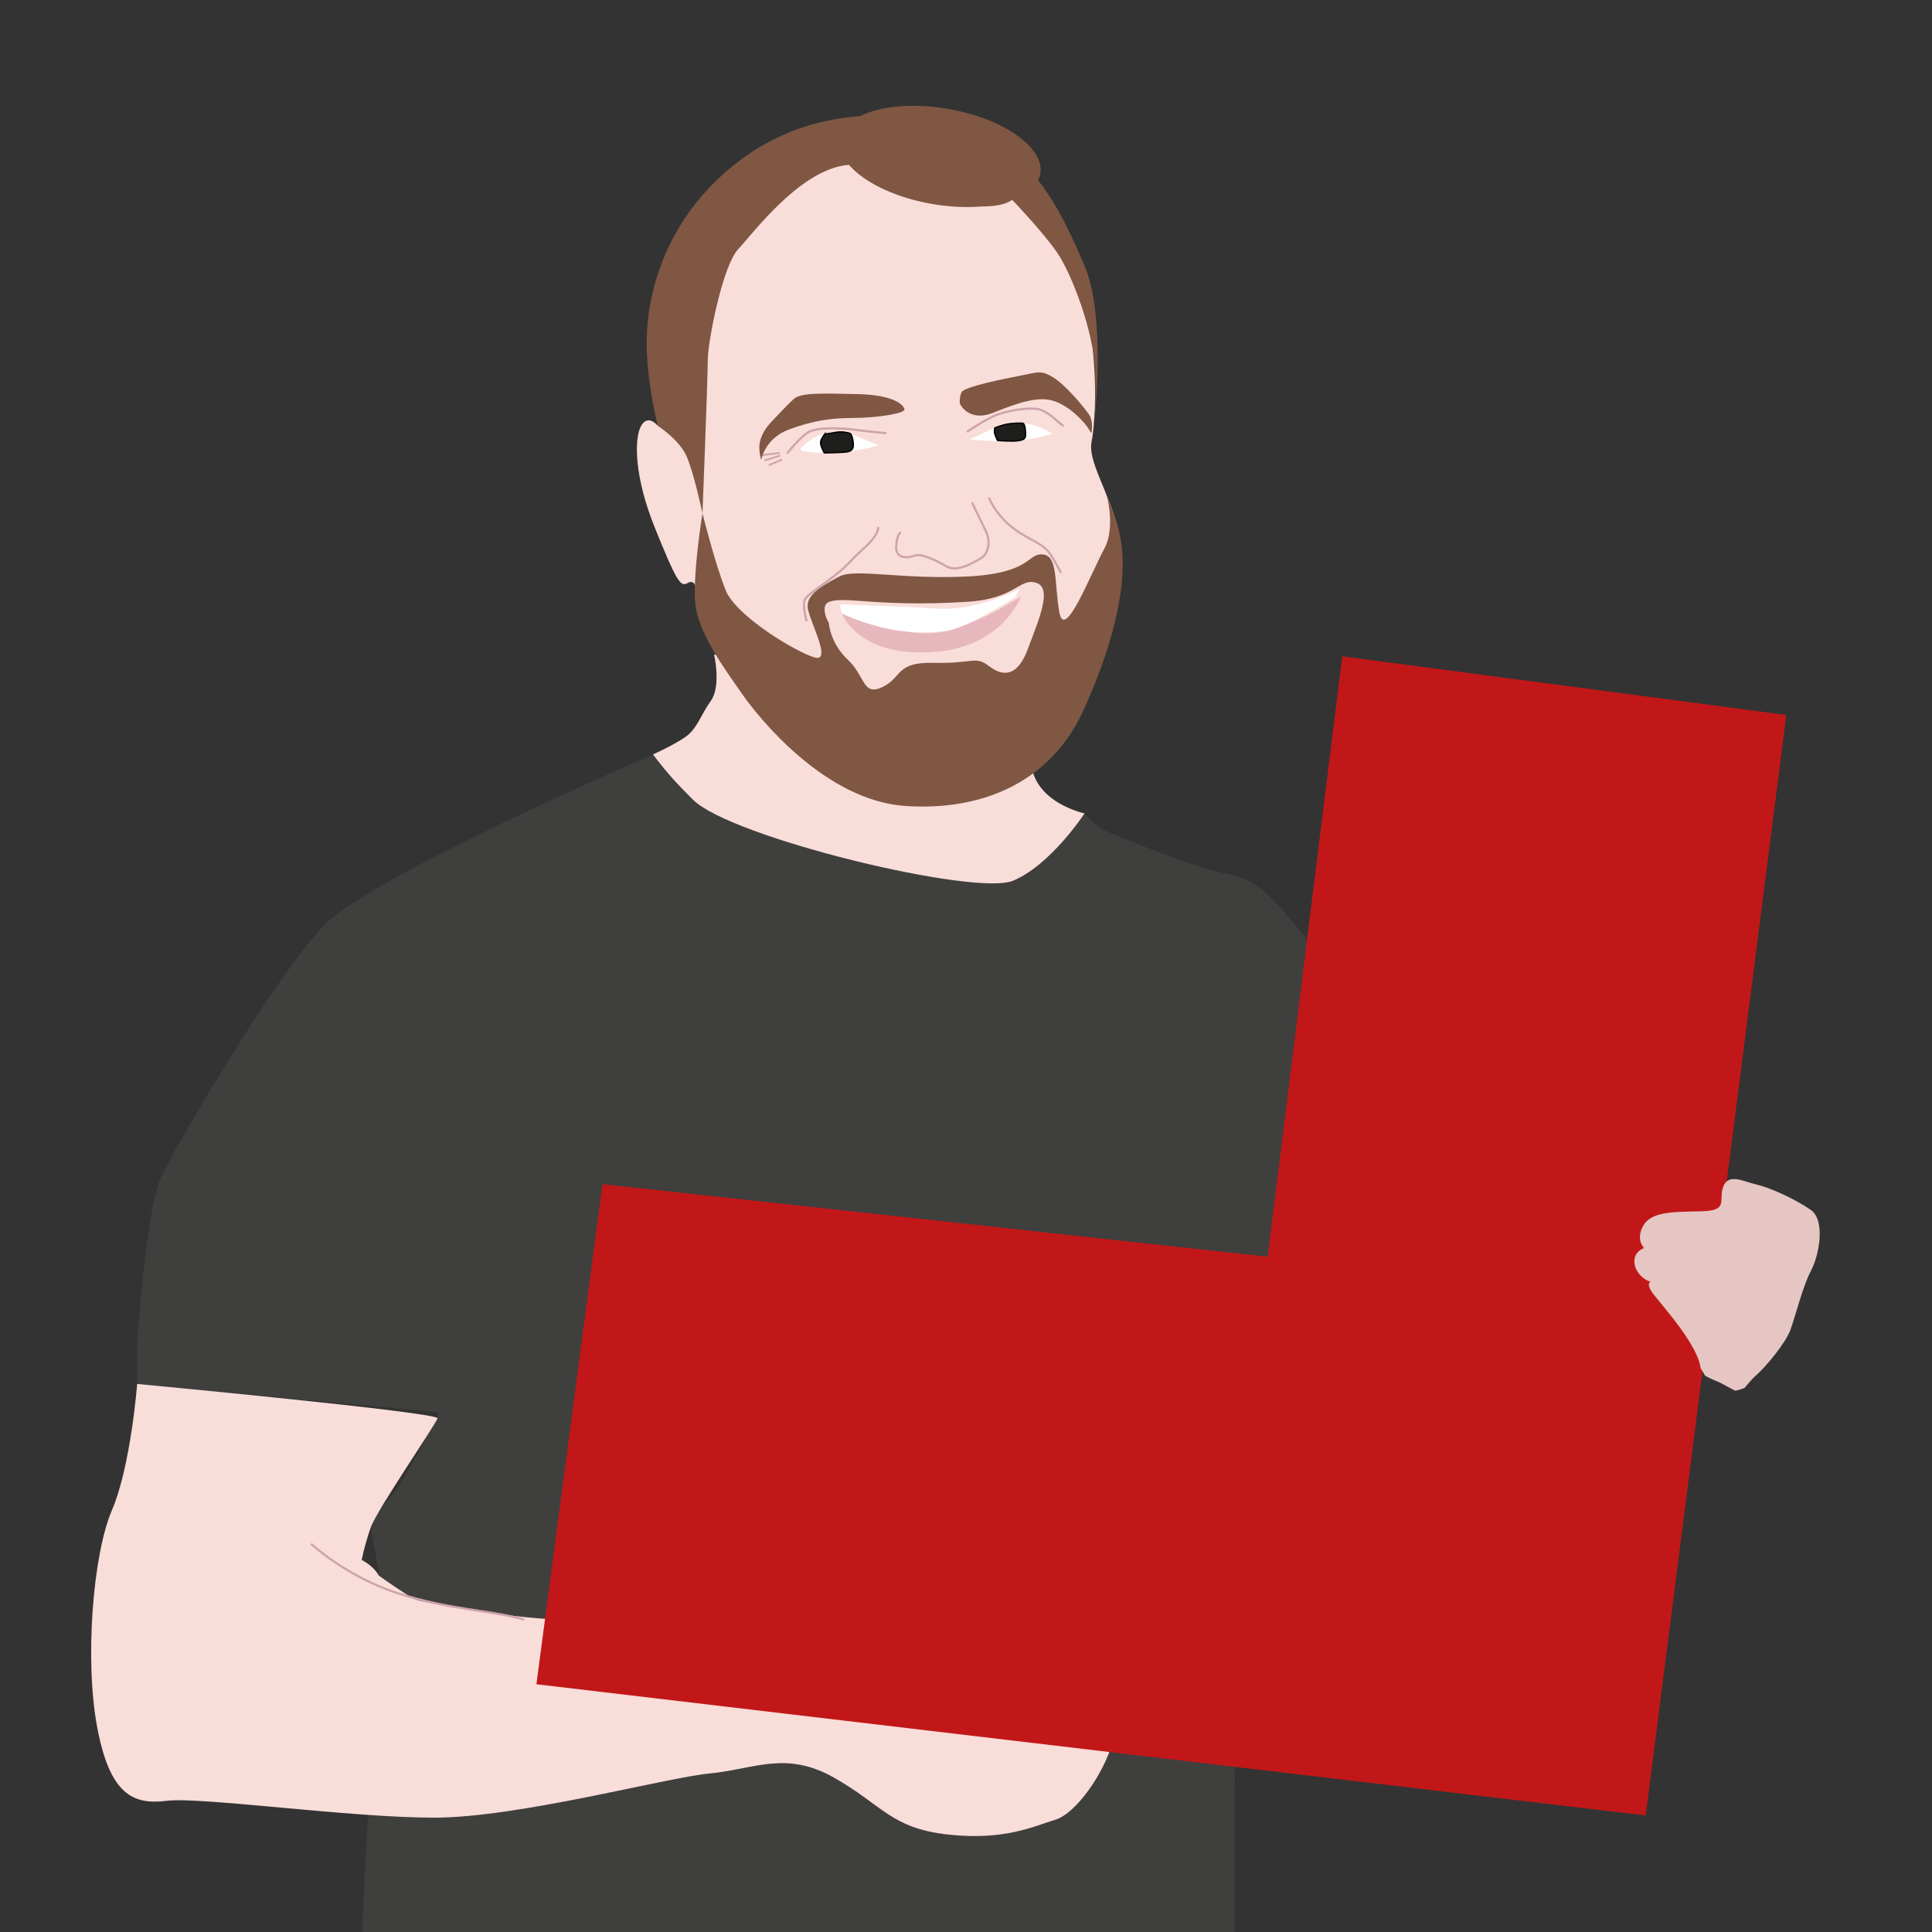 <?xml version="1.0" encoding="UTF-8"?><svg id="Layer_2" xmlns="http://www.w3.org/2000/svg" viewBox="0 0 1200 1200"><rect x="0" y="0" width="1200" height="1200" fill="#333333" stroke="none"/><defs><style>.cls-1,.cls-2{fill:#f9ddd9;}.cls-1,.cls-3,.cls-4,.cls-5{stroke-miterlimit:10;}.cls-1,.cls-4{stroke-width:1.12px;}.cls-1,.cls-4,.cls-5{stroke:#cea4ab;}.cls-6{fill:#fff;}.cls-7{fill:#e5c6c3;}.cls-8{fill:#7f5743;}.cls-9{fill:#c21718;}.cls-10{fill:#c8a8a7;}.cls-11{fill:#3f3f3e;}.cls-12{fill:#c4718a;opacity:.34;}.cls-3{fill:#1e1e1c;stroke:#010101;stroke-width:.84px;}.cls-4,.cls-5{fill:none;}.cls-5{stroke-width:1.36px;}</style></defs><path class="cls-2" d="M443.51,406.46s4.58,19.62-1.96,28.77c-6.54,9.15-8.5,17.65-16.35,22.89s-19.62,10.46-19.62,10.46c0,0,47.73,65.39,101.35,84.35,53.62,18.96,122.92,6.06,135.34-2.44,12.42-8.5,31.4-45.29,31.4-45.29,0,0-32.04-6.54-33.35-32.69-.43-8.51,5.88-26.15,5.88-26.15l-202.7-39.89"/><path class="cls-11" d="M405.59,468.58s-172.62,74.54-203.35,105.27c-30.73,30.73-94.81,140.58-102.66,158.24-7.85,17.65-14.39,94.81-14.39,105.27v22.23l187.66,17.65s-21.58,42.5-29.42,51.66c-7.85,9.15-13.73,14.39-13.08,19.62s5.88,32.69,5.88,32.69c0,0-13.73,254.35-13.73,276.59s-15.04,153-15.04,153l1.96,25.5s249.78,16.35,326.93,11.12c77.16-5.23,168.7-18.31,168.7-18.31l61.46-16.35s0-278.55,.65-323.66c.65-45.12,9.81-176.54,9.81-176.54l37.92-62.12s49.69,.65,58.19-5.23c8.5-5.88,21.58-13.08,21.58-13.08,0,0-26.15-54.27-29.42-96.77-3.27-42.5-13.73-105.27-45.77-143.2-32.04-37.92-36.62-45.12-58.85-49.69-22.23-4.58-63.43-22.23-71.93-25.5-8.5-3.27-15.04-11.77-15.04-11.77,0,0-20.92,32.04-44.46,41.85-23.54,9.81-175.24-26.81-198.78-50.35-23.54-23.54-24.85-28.12-24.85-28.12Z"/><path class="cls-2" d="M85.19,859.59s-3.92,51-15.69,78.46c-11.77,27.46-17,92.85-9.15,134.7,7.85,41.85,22.23,48.39,43.16,45.77,20.92-2.62,113.77,10.46,166.08,10.46s143.85-24.85,171.31-27.46c27.46-2.62,47.08-14.39,77.16,2.62s35.31,31.39,70.62,35.31c35.31,3.92,53.62-5.23,66.69-9.15,13.08-3.92,30.08-28.77,35.31-47.08,5.23-18.31-1.31-28.77-1.31-28.77,0,0-56.23,26.15-74.54,18.31-18.31-7.85-35.31-18.31-35.31-18.31,0,0,7.85-5.23,31.39-2.62,23.54,2.62,22.23,6.1,34,3.92,11.77-2.18,21.36-8.28,22.23-14.39,.87-6.1,3.05-14.82-5.23-13.51-8.28,1.31-26.59,1.31-37.49-4.36-10.9-5.67-26.59-27.46-62.34-23.1-35.74,4.36-63.21,10.03-63.21,10.03,0,0-112.9-4.8-143.85-4.36-30.95,.44-90.23-10.46-95.9-12.21-5.67-1.74-34.87-23.1-34.87-23.1,0,0,2.18-11.33,6.1-22.23,3.92-10.9,40.32-63.86,41.41-67.57,1.09-3.71-186.57-21.36-186.57-21.36Z"/><path class="cls-10" d="M781.56,906.01s28.77,58.19,34,78.46c5.23,20.27,18.96,53.62,45.12,70.62,26.15,17,30.73,34,61.46,0,30.73-34,60.16-88.93,66.04-98.73,5.88-9.81,9.15-35.96,6.54-43.81-2.62-7.85-20.92-41.85-39.89-40.54-18.96,1.31-42.5,16.35-45.12,18.31-2.62,1.96-11.12-23.54-10.46-34,.65-10.46-4.58-24.19-4.58-24.19,0,0-17,12.42-31.39,15.69-14.39,3.27-48.39,2.62-48.39,2.62l-33.35,55.58Z"/><path class="cls-2" d="M915.6,760.86c1.91,5.72-24.19,8.5-24.19,15.69s9.15,29.42,12.42,40.54c3.27,11.12,2.62,42.5,.65,59.5-1.96,17-9.81,20.92,1.31,30.73,11.12,9.81,33.35,11.77,42.5,10.46,9.15-1.31,37.92-15.69,47.08-37.92,9.15-22.23,17-35.31,32.04-57.54,15.04-22.23,20.92-44.46,20.27-52.31-.65-7.85-1.96-25.5-28.12-36.62-26.15-11.12-49.04-25.5-49.69-15.69-.65,9.81,43.16,28.12,37.92,49.04-5.23,20.92,2.62,37.92-15.69,32.04-18.31-5.88-22.23-5.23-30.73-16.35-8.5-11.12-9.81-15.04-24.85-17.65-15.04-2.62-22.23-7.85-20.92-3.92Z"/><path class="cls-2" d="M236.24,981.21s-1.87-12.03-26.87-17.91"/><path class="cls-2" d="M408.64,264.57s-6.1-7.85-10.46,0c-4.36,7.85-4.36,31.39,8.72,63.64,13.08,32.26,15.69,36.62,20.05,34s5.23,2.62,5.23,2.62c0,0,8.72,31.39,21.8,46.21,13.08,14.82,17.44,19.18,37.49,47.95,20.05,28.77,64.94,41.92,102,35.74,31.39-5.23,64.53-35.77,80.21-63.64,15.69-27.9,27.03-77.59,20.92-102-6.1-24.41-19.18-42.72-16.56-54.92,2.62-12.21,12.21-110.72-48.82-170.01-76.57-74.38-194.42,4.36-206.62,39.23-12.21,34.87-18.31,65.39-15.69,83.7s1.74,37.49,1.74,37.49Z"/><path class="cls-8" d="M408.64,264.57s13.3,8.5,17.87,18.96c4.58,10.46,9.81,35.31,9.81,35.31,0,0,3.27-83.04,3.27-94.81s9.15-58.85,18.96-69.31c9.81-10.46,42.5-54.92,73.89-52.31,31.39,2.62,7.19,13.73,47.73,22.23,40.54,8.5,48.39-.65,48.39-.65,0,0,17.65,18.31,27.46,32.04,9.81,13.73,23.54,51,24.19,74.54,.65,23.54-.65,33.35-.65,33.35,0,0,7.85-66.69-5.88-98.73-13.73-32.04-34.65-81.08-88.93-90.23-54.27-9.15-101.6-.29-140.58,37.92-33.35,32.69-43.16,73.89-42.5,102.66,.57,25.15,6.97,49.04,6.97,49.04Z"/><path class="cls-8" d="M694.38,327.78c-3.05-10.24-4.11-12.42-7.19-20.71,2.99,10.68,3.53,24.77-1.09,33.35-9.15,17-24.85,58.19-28.12,39.89-3.27-18.31-.65-35.31-10.46-35.96-9.81-.65-6.54,11.77-47.08,13.73-40.54,1.96-69.31-5.23-79.12,0-9.81,5.23-20.92,11.12-19.62,19.62,1.31,8.5,15.04,33.35,4.58,30.73-10.46-2.62-49.04-25.5-55.58-41.85-6.54-16.35-14.39-47.73-14.39-47.73,0,0-5.89,35.96-4.58,54.92,1.31,18.96,18.96,42.5,29.42,57.54,10.46,15.04,51.66,66.04,101.35,69.31,49.69,3.27,90.89-16.35,110.5-59.5,19.62-43.16,29.75-85.17,21.36-113.34Zm-56.01,75.41c-6.54,17.65-15.69,17-24.19,10.46-8.5-6.54-9.81-1.31-34-1.96-24.19-.65-19.62,9.15-32.04,15.04-12.42,5.88-10.46-6.54-21.58-17-11.12-10.46-11.77-22.89-11.77-22.89,0,0-2.62-3.92-2.62-8.5s3.27-6.54,20.27-5.23c17,1.31,38.58,2.62,68.66,.65,30.08-1.96,32.04-15.04,42.5-11.77,10.46,3.27,1.31,23.54-5.23,41.19Z"/><path class="cls-12" d="M522.96,380.96s8.83,26.15,54.27,24.19c45.44-1.96,56.89-34.65,56.89-34.65,0,0-32.69,21.58-56.23,22.89-19.6,1.09-54.92-12.42-54.92-12.42Z"/><path class="cls-6" d="M521.65,375.4s34.83,1.04,60.48,2.62c25.54,1.57,51.33-12.42,51.33-12.42l-2.62,5.23s-31.71,20.27-44.14,21.25c-12.42,.98-24.52,1.31-39.89-2.62-15.37-3.92-23.87-8.5-23.87-8.5l-1.31-5.56Z"/><g><line class="cls-1" x1="472.42" y1="282.79" x2="484.36" y2="281.32"/><line class="cls-4" x1="474.82" y1="286" x2="484.5" y2="282.99"/><line class="cls-4" x1="477.45" y1="288.94" x2="485.77" y2="285.44"/></g><path id="Path_121" class="cls-9" d="M333.18,1046.11l41.04-310.62,413.17,45.07,46.31-372.91,275.82,36.44-87.34,683.53-688.99-81.51Z"/><path class="cls-5" d="M603.71,311.98s5.23,11.12,8.5,17.65c3.27,6.54,1.96,14.39-3.27,17.33-5.23,2.94-14.71,8.83-21.58,4.58-6.87-4.25-16.02-7.85-18.96-6.54-2.94,1.31-12.1,2.94-11.77-5.23,.33-8.17,2.94-9.15,2.94-9.15"/><path class="cls-5" d="M614.17,309.03s4.25,10.79,15.04,18.96c10.79,8.17,18.64,9.15,23.21,16.35,4.58,7.19,6.54,11.44,6.54,11.44"/><path class="cls-5" d="M545.52,327.34c0,.98,0,5.23-9.15,13.4-9.15,8.17-9.15,10.46-22.56,20.27-13.4,9.81-14.71,10.13-14.39,15.69,.33,5.56,1.63,9.15,1.63,9.15"/><path class="cls-5" d="M193.19,958.88s22.06,20.59,54.42,30.89c32.36,10.3,57.36,10.3,77.95,16.18"/><path class="cls-7" d="M1021.22,775.18s-6.71,1.99-6.02,9.22c.69,7.24,7.58,11.2,9.58,11.51,2.01,.31-4.21-.17,2.77,8.65,6.89,8.71,27.15,31.37,28.74,45.26,.87,1.35,1.71,2.74,2.48,4.18,.11,.2,.41,.48,.79,.78,3,1.76,6.93,3.01,9.89,4.59,2.69,1.44,5.49,2.92,8.25,4.44,1.72-.22,3.75-.9,5.86-1.75,2.69-3.2,5.06-5.97,6.86-7.52,5.85-5.02,18.56-19.98,21.74-28.8,3.18-8.82,7.71-27.22,12.63-36.37,4.92-9.15,9.39-31.22-.1-37.88-9.49-6.66-25.19-13.81-33.48-15.69-8.29-1.89-17.71-7.45-20.88,1.37-3.18,8.82,3.89,14.89-14.41,15.21-18.3,.31-30.66,.46-35.39,9.16-4.73,8.7,.67,13.64,.67,13.64Z"/><g><path class="cls-6" d="M497.27,278.57s6.35-7.66,14.99-8.93c8.64-1.27,10.96-2.71,19.78,1.23,8.82,3.94,13.25,5.37,13.72,5.48s-12.37,4.07-25.68,4.7c-13.31,.63-21.41-.62-22.23-1.15-.82-.54-.58-1.33-.58-1.33Z"/><path class="cls-6" d="M602.3,272.92s8.78-3.94,15.64-7.2c6.86-3.26,16.88-3.18,22.39-2.12,5.51,1.06,13.61,5.82,13.61,5.82,0,0-13.4,4.01-25.03,4.58-11.64,.57-26.61-1.09-26.61-1.09Z"/><path class="cls-8" d="M472.82,285.63s2.08-13.29,17.33-18.92c15.26-5.63,26.33-7.09,40.24-7.11,13.91-.02,31.9-2.8,31.37-5.35-.53-2.55-5.93-8.87-28.58-9.43-22.65-.56-35.85-.95-40.08,2.91-4.23,3.86-9.29,9.4-13.46,13.71-4.16,4.32-6.39,8.1-7.58,12.7-1.28,4.98,.75,11.48,.75,11.48Z"/><path class="cls-8" d="M596.12,250.54s5.16,12.08,20.94,5.75c15.77-6.32,27.85-10.4,37.6-7.19,9.74,3.21,17.36,12,19.04,13.92s4.13,6.04,4.13,6.04c0,0,1.75-7.06-1.57-11.83-3.32-4.77-14.57-18.28-22.2-22.88-7.63-4.61-9.12-3.15-19.65-1.15-10.53,2-35.61,7.05-37.13,10.37-1.53,3.31-1.15,6.97-1.15,6.97Z"/><path class="cls-5" d="M600.56,268.24s13.08-8.87,19.87-11.09c6.79-2.23,19.74-4.58,25.73-2.67,6,1.91,11.25,8.25,14.46,10.1"/><path class="cls-5" d="M550.58,269.05s-10.8-.9-20.1-2.17c-9.31-1.27-23.09-1.42-28.23,1.49s-13.37,13.24-13.37,13.24"/><path class="cls-3" d="M512.26,269.64s-2.18,2.62-2.54,4.85c-.37,2.22,2.25,6.82,2.25,6.82,0,0,12.19-.21,14.23-.64s3.68-1.27,3.79-3.81-.68-7.31-2.22-7.74c-1.54-.43-4.84-1.28-8.58-.58-3.74,.69-6.93,1.11-6.93,1.11Z"/><path class="cls-3" d="M617.94,265.73s-.67,1.89,.04,4,1.6,3.86,1.6,3.86c0,0,9.21,.78,13.29,.08s4.15-2.1,4.14-4.17c0-2.08-.39-6.42-1.69-6.62-1.29-.2-6.82-.02-9.87,.56s-7.51,2.29-7.51,2.29Z"/></g><ellipse class="cls-8" cx="583.94" cy="97.16" rx="29.94" ry="63.16" transform="translate(387.99 655.76) rotate(-80.12)"/></svg>